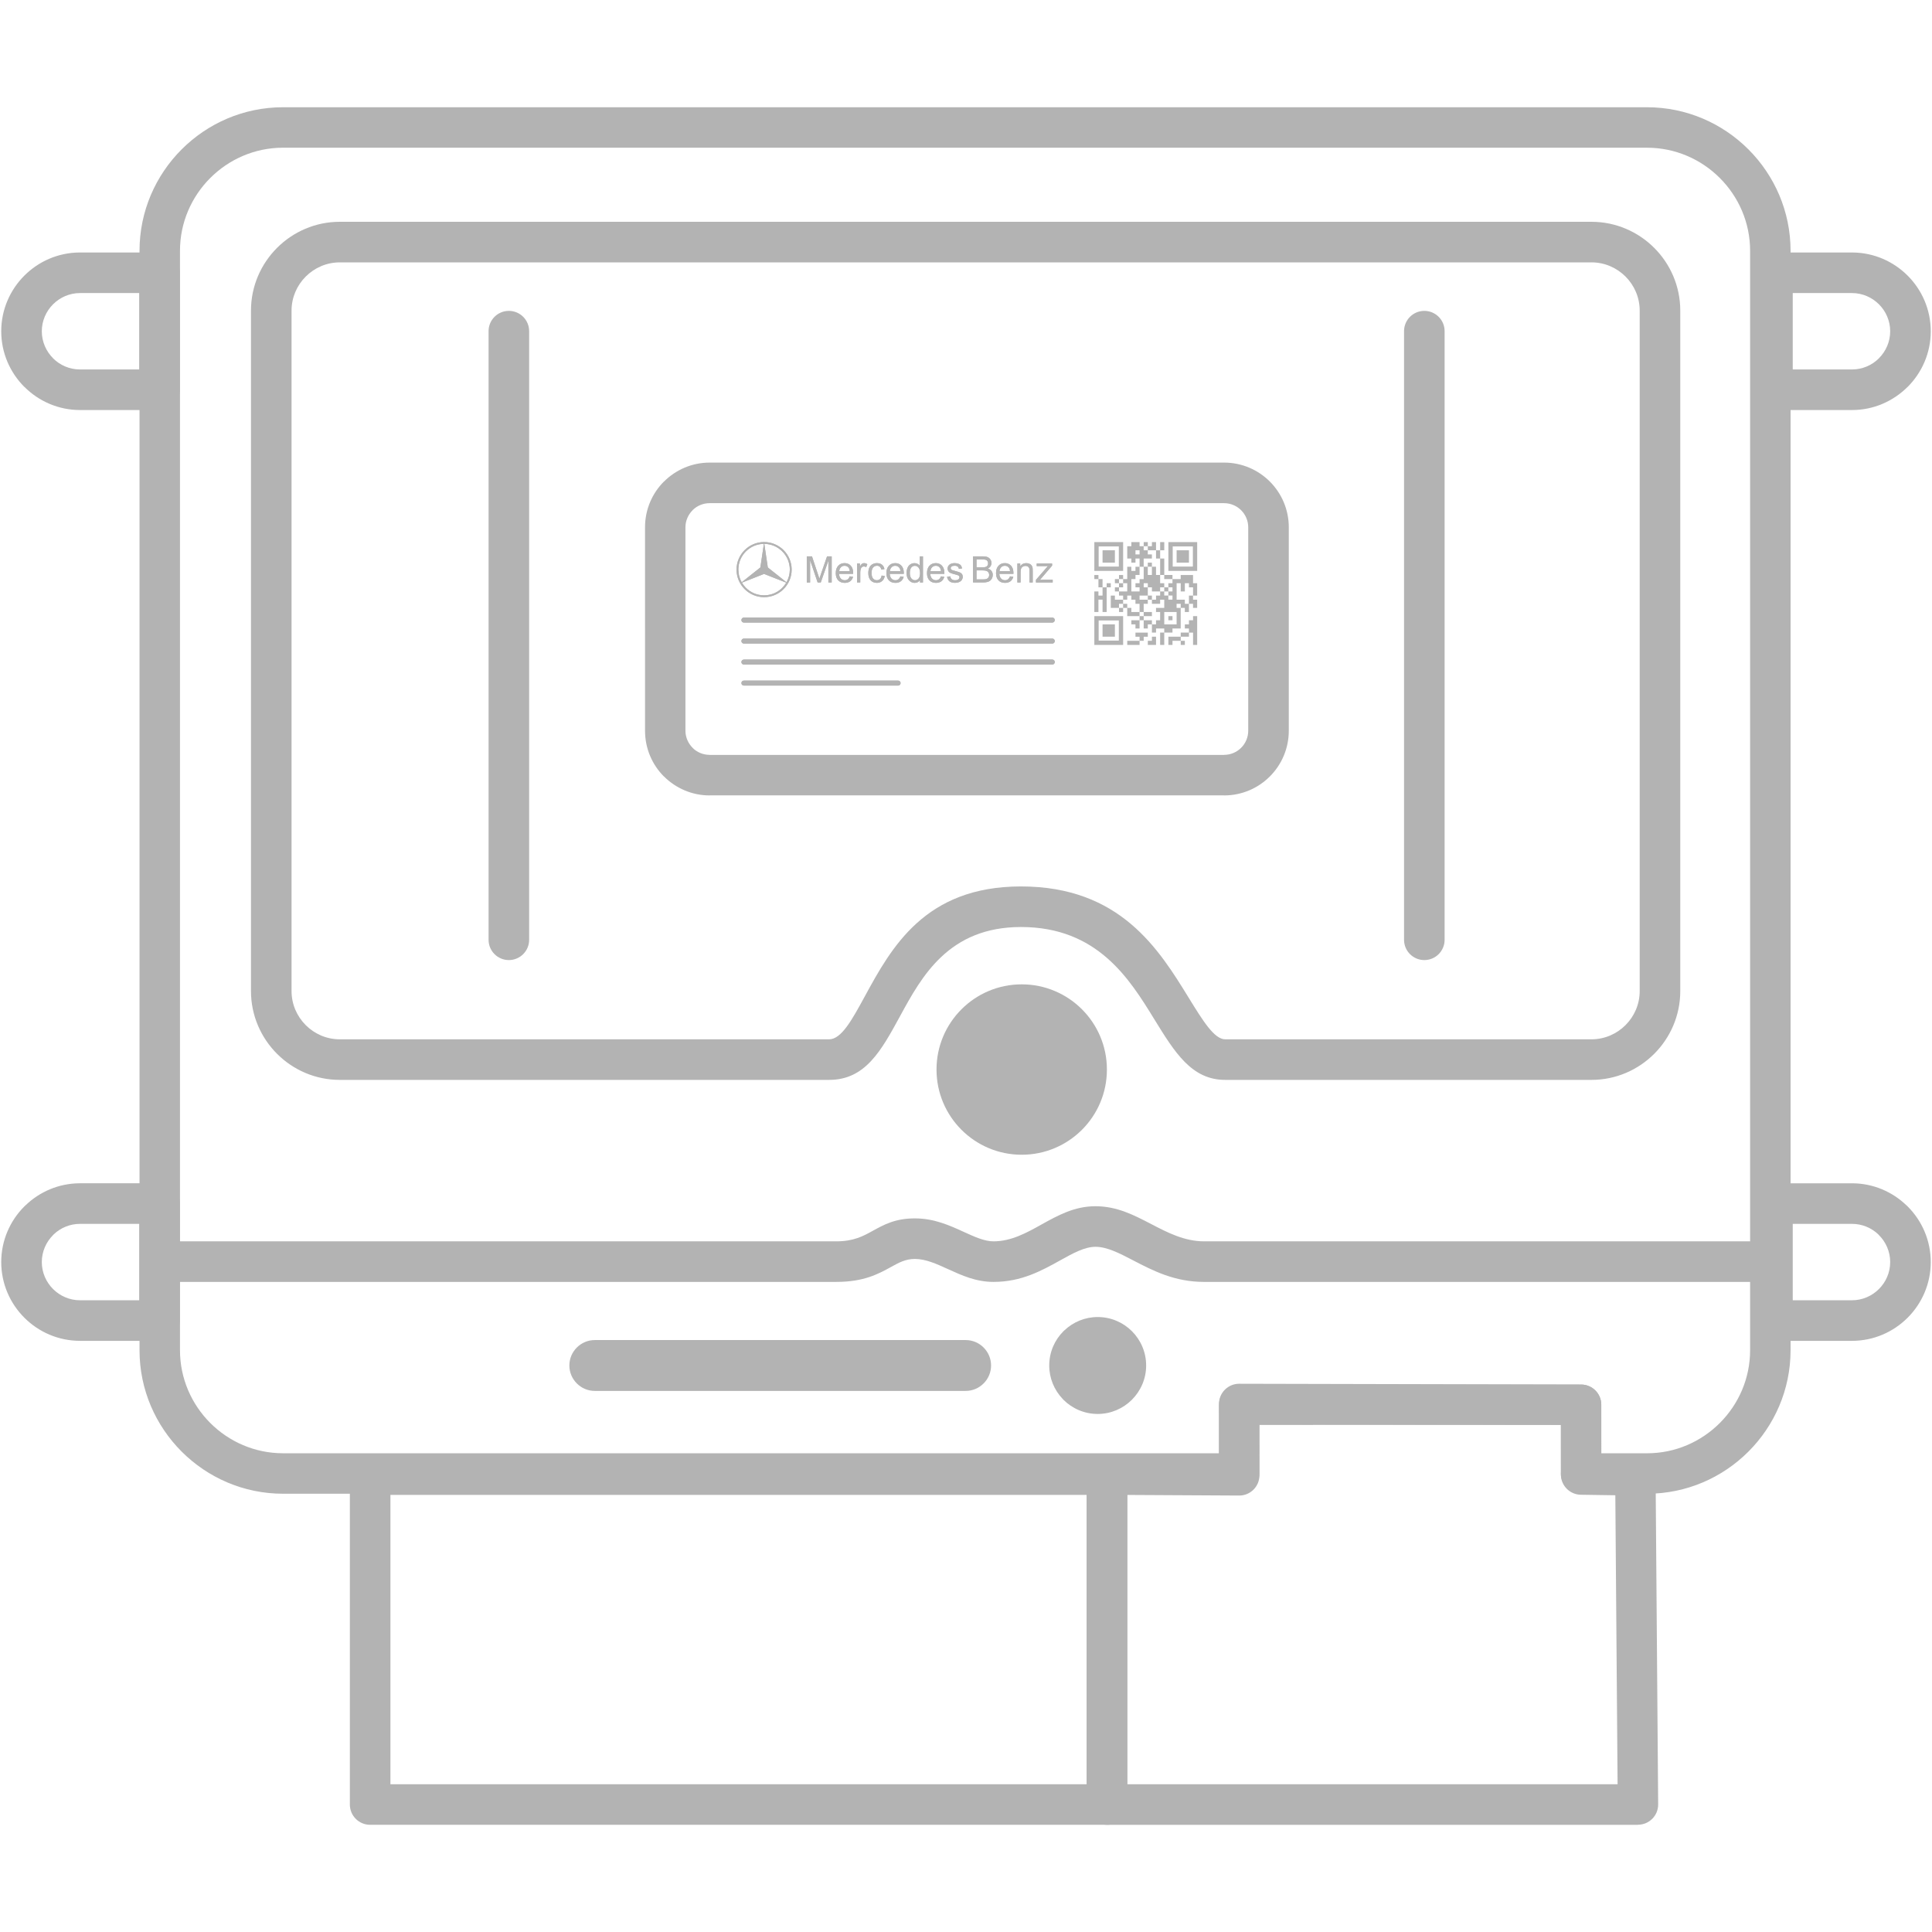 <?xml version="1.0" encoding="UTF-8"?>
<!DOCTYPE svg PUBLIC "-//W3C//DTD SVG 1.1//EN" "http://www.w3.org/Graphics/SVG/1.1/DTD/svg11.dtd">
<!-- Creator: CorelDRAW -->
<svg xmlns="http://www.w3.org/2000/svg" xml:space="preserve" width="3.333in" height="3.333in" version="1.1" style="shape-rendering:geometricPrecision; text-rendering:geometricPrecision; image-rendering:optimizeQuality; fill-rule:evenodd; clip-rule:evenodd"
viewBox="0 0 3333.33 3333.33"
 xmlns:xlink="http://www.w3.org/1999/xlink"
 xmlns:xodm="http://www.corel.com/coreldraw/odm/2003">
 <defs>
  <style type="text/css">
   <![CDATA[
    .fil0 {fill:none}
    .fil2 {fill:#B3B3B3}
    .fil1 {fill:#B3B3B3;fill-rule:nonzero}
   ]]>
  </style>
 </defs>
 <g id="Layer_x0020_1">
  <rect class="fil0" width="3333.33" height="3333.33"/>
  <path class="fil1" d="M489.23 185.04l2352.49 0c68.12,0 130.04,27.84 174.89,72.7 44.85,44.85 72.7,106.77 72.7,174.89l0 1896.96c0,68.12 -27.85,130.03 -72.7,174.89 -44.85,44.85 -106.77,72.7 -174.89,72.7l-113.8 0c-19.28,0 -34.91,-15.63 -34.91,-34.91 0,-1.04 0.05,-2.07 0.14,-3.09l-0.01 -80.8 -520.39 0.08 -0.03 83.8c0,19.2 -15.57,34.77 -34.77,34.77l0 0.14 -1649.64 0c-68.12,0 -130.04,-27.84 -174.89,-72.7 -44.85,-44.85 -72.7,-106.76 -72.7,-174.89l0 -1896.96c0,-68.13 27.84,-130.04 72.7,-174.89 44.86,-44.86 106.76,-72.7 174.89,-72.7l0.91 0.01 0.01 -0zm2352.48 69.81l-2354.02 -0.01c-48.6,0.17 -92.81,20.15 -124.91,52.25 -32.24,32.24 -52.25,76.68 -52.25,125.53l0 1896.96c0,48.85 20.02,93.29 52.25,125.52 32.24,32.24 76.68,52.25 125.53,52.25l1614.89 0 0.03 -83.65c0,-19.2 15.57,-34.77 34.77,-34.77l589.91 -0.09c19.2,0 34.77,15.57 34.77,34.77l0.01 83.76 79.04 0c48.85,0 93.29,-20.02 125.52,-52.25 32.24,-32.24 52.25,-76.68 52.25,-125.52l0 -1896.96c0,-48.85 -20.01,-93.3 -52.25,-125.53 -32.24,-32.24 -76.68,-52.25 -125.53,-52.25l-0.02 -0.01z"/>
  <path class="fil1" d="M638.61 2509.2l1271.28 0c19.33,0 35,15.67 35,35l0 569.19c0,19.33 -15.67,35 -35,35l-1271.28 0c-19.33,0 -35,-15.67 -35,-35l0 -569.19c0,-19.33 15.67,-35 35,-35zm1236.28 70l-1201.28 0 0 499.19 1201.28 0 0 -499.19z"/>
  <path class="fil1" d="M1913.18 2509.36l190.02 1.04 -0.06 -88.13c0,-19.25 15.61,-34.86 34.86,-34.86l589.91 1.35c19.25,0 34.86,15.61 34.86,34.86l0.04 86.11 59.17 0.86c19.02,0.22 34.31,15.65 34.45,34.59l4.44 567.95c0.15,19.25 -15.34,34.98 -34.59,35.13l-0.27 0 0 0.14 -916.12 0c-19.33,0 -35,-15.67 -35,-35l0 -569.19c0,-19.33 15.67,-35 35,-35 1.11,0 2.2,0.06 3.29,0.15l0 0zm224.76 70.95l-193.05 -1.05 0 499.13 845.98 0 -3.9 -498.58 -59.43 -0.87c-19.06,-0.22 -34.45,-15.75 -34.45,-34.86l-0.04 -85.69 -520.18 -1.19 0.06 88.38c-0.07,19.25 -15.75,34.8 -35,34.72l0.01 0.01z"/>
  <path class="fil1" d="M586.24 382.67l2159.57 0c42.17,0 80.49,17.23 108.24,44.98 27.75,27.75 44.97,66.07 44.97,108.24l0 1174.06c0,42.18 -17.22,80.5 -44.97,108.24 -27.75,27.75 -66.06,44.98 -108.24,44.98l-631.89 0c-57.93,0 -86.94,-47.11 -122.46,-104.81 -42.72,-69.41 -97.86,-158.96 -229.97,-158.96 -124.77,0 -171.35,85.46 -208.41,153.45 -32.85,60.27 -60.13,110.32 -122.68,110.32l-844.16 0c-42.17,0 -80.49,-17.23 -108.24,-44.98 -27.75,-27.75 -44.98,-66.07 -44.98,-108.24l0 -1174.06c0,-42.18 17.23,-80.5 44.98,-108.24 27.74,-27.75 66.06,-44.98 108.24,-44.98l0 0zm2159.57 70l-2159.57 0c-22.85,0 -43.65,9.38 -58.74,24.48 -15.1,15.09 -24.48,35.9 -24.48,58.74l0 1174.06c0,22.85 9.38,43.65 24.47,58.75 15.1,15.09 35.9,24.47 58.75,24.47l844.16 0c21.26,0 39.49,-33.43 61.43,-73.69 45.91,-84.22 103.61,-190.09 269.67,-190.09 171.18,0 237.88,108.35 289.57,192.33 24.21,39.33 43.98,71.44 62.85,71.44l631.89 0c22.85,0 43.65,-9.38 58.74,-24.47 15.09,-15.09 24.47,-35.9 24.47,-58.75l0 -1174.06c0,-22.85 -9.37,-43.65 -24.47,-58.75 -15.09,-15.09 -35.89,-24.47 -58.74,-24.47l0 0z"/>
  <path class="fil1" d="M275.26 2141.72l1167.6 0c30.02,0 46.63,-9.16 61.98,-17.63 20.63,-11.38 39.83,-21.98 73.62,-21.98 33.33,0 59.63,12 85.33,23.74 17.57,8.02 34.78,15.87 50.28,15.87 30.6,0 57,-14.68 81.83,-28.48 29.7,-16.51 57.74,-32.1 94.16,-32.1 37.02,0 66.09,15.12 97.09,31.24 27.24,14.16 56.44,29.34 90.44,29.34l979.02 0 0 70 -979.02 0c-51.02,0 -88.1,-19.28 -122.71,-37.27 -23.13,-12.03 -44.83,-23.31 -64.83,-23.31 -18.74,0 -38.9,11.2 -60.25,23.07 -32.69,18.18 -67.46,37.5 -115.74,37.5 -30.11,0 -54.43,-11.1 -79.26,-22.43 -18.61,-8.49 -37.63,-17.18 -56.35,-17.18 -16.01,0 -27.57,6.38 -39.99,13.23 -22.98,12.68 -47.81,26.38 -95.61,26.38l-1167.6 0 0 -70 0 0.01z"/>
  <path class="fil1" d="M138.04 435.62l137.22 0c19.33,0 35,15.67 35,35l0 201.83c0,19.33 -15.67,35 -35,35l-137.22 0c-37.32,0 -71.26,-15.28 -95.88,-39.89l-0.07 -0.07 -0.07 0.07c-24.61,-24.61 -39.89,-58.61 -39.89,-96.02 0,-37.41 15.28,-71.4 39.89,-96.02 24.37,-24.37 57.94,-39.59 94.92,-39.89l1.1 -0.02 0 0.01zm102.22 70l-102.22 0.01c-18.09,0 -34.56,7.43 -46.52,19.39 -11.96,11.96 -19.39,28.43 -19.39,46.52 0,18.08 7.43,34.56 19.39,46.52l-0.07 0.07c11.95,11.92 28.44,19.32 46.59,19.32l102.22 0 0 -131.83z"/>
  <path class="fil1" d="M138.04 2041.55l137.22 0c19.33,0 35,15.67 35,35l0 201.83c0,19.33 -15.67,35 -35,35l-137.22 0c-37.41,0 -71.4,-15.28 -96.02,-39.89 -24.61,-24.61 -39.89,-58.6 -39.89,-96.02 0,-37.41 15.28,-71.4 39.89,-96.02 0.72,-0.72 1.46,-1.39 2.22,-2.04 24.19,-23.18 56.85,-37.56 92.7,-37.85l1.1 -0.02 0 0.01zm102.22 70l-102.22 0.01c-17.41,0 -33.29,6.81 -45.11,17.89l-1.41 1.5c-11.96,11.96 -19.39,28.44 -19.39,46.52 0,18.09 7.43,34.56 19.39,46.52 11.96,11.96 28.43,19.39 46.52,19.39l102.22 0 0 -131.83z"/>
  <path class="fil1" d="M3194.37 505.62l-101.31 0 0 131.83 102.22 0c18.14,0 34.63,-7.4 46.59,-19.32l-0.07 -0.07c11.96,-11.96 19.39,-28.44 19.39,-46.52 0,-18.09 -7.43,-34.56 -19.39,-46.52 -11.96,-11.96 -28.43,-19.39 -46.52,-19.39l-0.91 -0.01zm-136.31 -70l138.32 0.02c36.98,0.3 70.54,15.51 94.92,39.89 24.61,24.61 39.89,58.6 39.89,96.02 0,37.41 -15.28,71.4 -39.89,96.02l-0.07 -0.07 -0.07 0.07c-24.61,24.61 -58.56,39.89 -95.88,39.89l-137.22 0c-19.33,0 -35,-15.67 -35,-35l0 -201.83c0,-19.33 15.67,-35 35,-35l0 -0.01z"/>
  <path class="fil1" d="M3194.37 2111.55l-101.31 0 0 131.83 102.22 0c18.09,0 34.56,-7.43 46.52,-19.39 11.96,-11.96 19.39,-28.43 19.39,-46.52 0,-18.08 -7.43,-34.56 -19.39,-46.52l-1.41 -1.5c-11.82,-11.08 -27.7,-17.89 -45.11,-17.89l-0.91 -0.01zm-136.31 -70l138.32 0.02c35.85,0.29 68.52,14.67 92.7,37.85 0.76,0.64 1.5,1.32 2.22,2.04 24.61,24.61 39.89,58.61 39.89,96.02 0,37.41 -15.28,71.4 -39.89,96.02 -24.61,24.61 -58.6,39.89 -96.02,39.89l-137.22 0c-19.33,0 -35,-15.67 -35,-35l0 -201.83c0,-19.33 15.67,-35 35,-35l0 -0.01z"/>
  <path class="fil2" d="M1762.78 1698.32c81.19,0 147,65.81 147,147 0,81.18 -65.8,146.99 -147,146.99 -81.18,0 -146.99,-65.81 -146.99,-146.99 0,-81.19 65.81,-147 146.99,-147z"/>
  <path class="fil1" d="M912.94 1621.44c0,19.33 -15.67,35 -35,35 -19.33,0 -35,-15.67 -35,-35l0 -1050.08c0,-19.33 15.67,-35 35,-35 19.33,0 35,15.67 35,35l0 1050.08z"/>
  <path class="fil1" d="M2492.43 1621.44c0,19.33 -15.67,35 -35,35 -19.33,0 -35,-15.67 -35,-35l0 -1050.08c0,-19.33 15.67,-35 35,-35 19.33,0 35,15.67 35,35l0 1050.08z"/>
  <path class="fil2" d="M1893.87 2298.36c31.78,0 57.55,25.76 57.55,57.56 0,31.78 -25.77,57.55 -57.55,57.55 -31.79,0 -57.56,-25.77 -57.56,-57.55 0,-31.78 25.77,-57.56 57.56,-57.56z"/>
  <path class="fil1" d="M1893.87 2272.31c23.08,0 43.99,9.36 59.12,24.49 15.13,15.13 24.49,36.04 24.49,59.12 0,22.96 -9.36,43.83 -24.49,59.01l-0.16 0.16c-15.17,15.1 -36.02,24.43 -58.95,24.43 -23.08,0 -43.99,-9.36 -59.12,-24.49l-1.6 -1.75c-14.19,-15.02 -22.89,-35.22 -22.89,-57.36 0,-23.08 9.37,-43.99 24.5,-59.12l1.75 -1.6c15.02,-14.19 35.22,-22.9 57.37,-22.9l-0.02 0zm22.28 61.33c-5.7,-5.7 -13.58,-9.22 -22.28,-9.22 -8.26,0 -15.73,3.1 -21.28,8.17l-1 1.06c-5.7,5.7 -9.23,13.58 -9.23,22.28 0,8.26 3.1,15.73 8.17,21.27l1.06 1c5.7,5.7 13.58,9.22 22.28,9.22 8.76,0 16.64,-3.49 22.27,-9.12l0.1 -0.1c5.63,-5.63 9.12,-13.51 9.12,-22.27 0,-8.7 -3.53,-16.59 -9.22,-22.28l0.01 -0.01z"/>
  <path class="fil2" d="M1026.22 2312.03l639.83 0c24.14,0 43.88,19.74 43.88,43.88l0 0c0,24.13 -19.74,43.88 -43.88,43.88l-639.83 0c-24.14,0 -43.88,-19.75 -43.88,-43.88l0 0c0,-24.14 19.74,-43.88 43.88,-43.88z"/>
  <path class="fil1" d="M1283.46 1182.86c-2.39,0 -4.33,-1.94 -4.33,-4.31 0,-2.39 1.94,-4.31 4.33,-4.31l0 8.63 0 -0.01 0 0 0 0zm266.04 0l-266.04 0 0 -8.63 266.04 0 0 8.63zm0 -8.63c2.39,0 4.33,1.93 4.33,4.31 0,2.38 -1.94,4.31 -4.33,4.31l0 -8.63 0 0.01 0 0 0 -0zm-266.04 -100.09c-2.39,0 -4.33,-1.94 -4.33,-4.31 0,-2.38 1.94,-4.31 4.33,-4.31l0 8.63 0 -0.01 0 0 0 0zm532.09 0l-532.09 0 0 -8.63 532.09 0 0 8.63zm0 -8.63c2.4,0 4.33,1.94 4.33,4.31 0,2.38 -1.93,4.31 -4.33,4.31l0 -8.63 0 0.01 0 0 0 -0zm-532.09 44.86c-2.39,0 -4.33,-1.93 -4.33,-4.31 0,-2.38 1.94,-4.31 4.33,-4.31l0 8.63 0 -0.01 0 0 0 0zm532.09 0l-532.09 0 0 -8.63 532.09 0 0 8.63zm0 -8.63c2.4,0 4.33,1.94 4.33,4.31 0,2.39 -1.93,4.31 -4.33,4.31l0 -8.63 0 0.01 0 0 0 -0zm-532.09 44.86c-2.39,0 -4.33,-1.94 -4.33,-4.31 0,-2.38 1.94,-4.31 4.33,-4.31l0 8.63 0 -0.01 0 0 0 0zm532.09 0l-532.09 0 0 -8.63 532.09 0 0 8.63zm0 -8.63c2.4,0 4.33,1.94 4.33,4.31 0,2.39 -1.93,4.31 -4.33,4.31l0 -8.63 0 0.01 0 0 0 -0z"/>
  <path class="fil1" d="M1318.33 935.23c13.13,0 25,5.31 33.61,13.93 8.61,8.59 13.93,20.48 13.93,33.61 0,13.13 -5.32,25 -13.93,33.61 -8.59,8.61 -20.48,13.92 -33.61,13.92 -13.13,0 -25,-5.31 -33.61,-13.92 -8.61,-8.6 -13.92,-20.48 -13.92,-33.61 0,-13.13 5.31,-25.01 13.92,-33.61 8.59,-8.61 20.48,-13.93 33.61,-13.93zm73.63 69.71l0 -45.05 8.94 0 10.65 31.89c0.99,2.96 1.7,5.19 2.16,6.67 0.52,-1.64 1.31,-4.05 2.41,-7.22l10.84 -31.34 7.98 0 0 45.05 -5.72 0 0 -37.69 -13.15 37.69 -5.37 0 -13 -38.37 0 38.37 -5.72 0 0 -0.01 -0.02 0.01zm74.11 -10.57l5.72 0.76c-0.89,3.32 -2.55,5.91 -4.98,7.75 -2.44,1.83 -5.55,2.75 -9.33,2.75 -4.77,0 -8.54,-1.46 -11.32,-4.4 -2.79,-2.92 -4.19,-7.05 -4.19,-12.35 0,-5.47 1.41,-9.73 4.23,-12.76 2.82,-3.03 6.48,-4.54 10.98,-4.54 4.35,0 7.91,1.48 10.66,4.45 2.76,2.96 4.14,7.14 4.14,12.53 0,0.31 -0.01,0.81 -0.03,1.46l-24.32 0c0.21,3.58 1.22,6.32 3.04,8.22 1.81,1.9 4.09,2.84 6.8,2.84 2.03,0 3.75,-0.53 5.19,-1.61 1.44,-1.07 2.57,-2.78 3.4,-5.13l0.01 0.02 0 0.02 -0 -0zm-18.12 -8.87l18.18 0c-0.24,-2.75 -0.94,-4.81 -2.08,-6.17 -1.76,-2.14 -4.04,-3.2 -6.83,-3.2 -2.53,0 -4.67,0.85 -6.4,2.55 -1.72,1.7 -2.68,3.97 -2.86,6.82l0 0 -0.01 0zm30.77 19.44l0 -32.65 4.97 0 0 5c1.27,-2.31 2.44,-3.85 3.52,-4.59 1.07,-0.74 2.27,-1.11 3.56,-1.11 1.87,0 3.77,0.59 5.69,1.74l-1.97 5.1c-1.35,-0.74 -2.68,-1.13 -4.03,-1.13 -1.2,0 -2.29,0.37 -3.24,1.09 -0.96,0.72 -1.64,1.73 -2.05,3.02 -0.62,1.96 -0.93,4.11 -0.93,6.44l0 17.06 -5.54 0 0.01 0 0.01 0.03zm42.35 -11.95l5.41 0.74c-0.6,3.73 -2.11,6.63 -4.55,8.74 -2.44,2.11 -5.45,3.15 -9.01,3.15 -4.46,0 -8.04,-1.46 -10.75,-4.37 -2.71,-2.92 -4.06,-7.09 -4.06,-12.53 0,-3.52 0.59,-6.59 1.74,-9.23 1.17,-2.63 2.93,-4.61 5.32,-5.93 2.39,-1.31 4.98,-1.98 7.78,-1.98 3.53,0 6.44,0.89 8.69,2.68 2.26,1.8 3.7,4.34 4.33,7.63l-5.34 0.82c-0.51,-2.2 -1.42,-3.84 -2.72,-4.95 -1.3,-1.09 -2.88,-1.66 -4.72,-1.66 -2.79,0 -5.06,1 -6.81,2.99 -1.74,2 -2.61,5.15 -2.61,9.46 0,4.39 0.84,7.56 2.52,9.54 1.68,1.98 3.88,2.97 6.57,2.97 2.19,0 3.99,-0.66 5.44,-2 1.46,-1.31 2.39,-3.36 2.78,-6.12l-0.02 0.02 0.01 0.03zm32.4 1.39l5.72 0.76c-0.89,3.32 -2.56,5.91 -5,7.75 -2.43,1.83 -5.54,2.75 -9.31,2.75 -4.76,0 -8.54,-1.46 -11.33,-4.4 -2.79,-2.92 -4.18,-7.05 -4.18,-12.35 0,-5.47 1.41,-9.73 4.23,-12.76 2.82,-3.03 6.48,-4.54 10.98,-4.54 4.35,0 7.91,1.48 10.66,4.45 2.75,2.96 4.14,7.14 4.14,12.53 0,0.31 -0.01,0.81 -0.04,1.46l-24.31 0c0.21,3.58 1.22,6.32 3.04,8.22 1.81,1.9 4.09,2.84 6.81,2.84 2.02,0 3.75,-0.53 5.18,-1.61 1.44,-1.07 2.56,-2.78 3.41,-5.13l0 0.02 0 0.02 0 -0zm-18.12 -8.87l18.19 0c-0.24,-2.75 -0.94,-4.81 -2.08,-6.17 -1.76,-2.14 -4.04,-3.2 -6.84,-3.2 -2.53,0 -4.67,0.85 -6.39,2.55 -1.72,1.7 -2.68,3.97 -2.86,6.82l-0.01 0 -0.01 0zm51.92 19.44l0 -4.15c-2.06,3.22 -5.1,4.84 -9.12,4.84 -2.59,0 -4.99,-0.71 -7.17,-2.15 -2.18,-1.43 -3.87,-3.43 -5.07,-5.98 -1.2,-2.56 -1.8,-5.52 -1.8,-8.85 0,-3.25 0.55,-6.19 1.63,-8.84 1.09,-2.65 2.71,-4.68 4.89,-6.08 2.16,-1.42 4.6,-2.11 7.27,-2.11 1.96,0 3.72,0.42 5.24,1.24 1.54,0.83 2.78,1.92 3.75,3.25l0 -16.2 5.54 0 0 45.05 -5.17 0 0.01 -0.02 0 0 -0 0zm-17.49 -16.29c0,4.18 0.88,7.3 2.65,9.36 1.76,2.07 3.85,3.09 6.26,3.09 2.42,0 4.48,-0.98 6.17,-2.95 1.69,-1.96 2.53,-4.98 2.53,-9.03 0,-4.45 -0.85,-7.72 -2.58,-9.8 -1.72,-2.09 -3.85,-3.12 -6.39,-3.12 -2.46,0 -4.52,0.98 -6.17,2.99 -1.65,2.01 -2.48,5.17 -2.48,9.47l0 -0.01 0.01 0 -0 0zm53.68 5.72l5.72 0.76c-0.89,3.32 -2.56,5.91 -4.99,7.75 -2.43,1.83 -5.54,2.75 -9.33,2.75 -4.76,0 -8.54,-1.46 -11.32,-4.4 -2.79,-2.92 -4.19,-7.05 -4.19,-12.35 0,-5.47 1.41,-9.73 4.23,-12.76 2.82,-3.03 6.48,-4.54 10.98,-4.54 4.36,0 7.91,1.48 10.66,4.45 2.75,2.96 4.14,7.14 4.14,12.53 0,0.31 -0.01,0.81 -0.03,1.46l-24.33 0c0.21,3.58 1.22,6.32 3.04,8.22 1.81,1.9 4.09,2.84 6.81,2.84 2.03,0 3.75,-0.53 5.19,-1.61 1.44,-1.07 2.56,-2.78 3.4,-5.13l0 0.02 0.02 0.02 -0 -0zm-18.12 -8.87l18.18 0c-0.24,-2.75 -0.94,-4.81 -2.08,-6.17 -1.76,-2.14 -4.04,-3.2 -6.83,-3.2 -2.54,0 -4.67,0.85 -6.41,2.55 -1.72,1.7 -2.67,3.97 -2.86,6.82l0 0 0 0 -0 0zm28.63 9.69l5.48 -0.88c0.3,2.19 1.17,3.87 2.56,5.04 1.41,1.17 3.38,1.74 5.89,1.74 2.54,0 4.43,-0.51 5.67,-1.56 1.22,-1.03 1.85,-2.24 1.85,-3.64 0,-1.25 -0.56,-2.24 -1.66,-2.94 -0.78,-0.5 -2.66,-1.12 -5.67,-1.88 -4.05,-1.02 -6.85,-1.91 -8.42,-2.64 -1.55,-0.75 -2.74,-1.78 -3.55,-3.1 -0.81,-1.31 -1.22,-2.76 -1.22,-4.36 0,-1.46 0.33,-2.8 1,-4.04 0.67,-1.24 1.57,-2.27 2.71,-3.08 0.86,-0.63 2.04,-1.17 3.51,-1.61 1.5,-0.44 3.07,-0.66 4.78,-0.66 2.55,0 4.8,0.37 6.73,1.11 1.94,0.74 3.37,1.74 4.29,3 0.91,1.27 1.56,2.96 1.9,5.08l-5.42 0.74c-0.24,-1.69 -0.94,-3.03 -2.12,-3.99 -1.17,-0.94 -2.82,-1.43 -4.99,-1.43 -2.52,0 -4.34,0.42 -5.41,1.26 -1.09,0.84 -1.63,1.83 -1.63,2.95 0,0.72 0.22,1.37 0.67,1.94 0.44,0.57 1.16,1.07 2.11,1.46 0.56,0.21 2.18,0.68 4.88,1.41 3.9,1.04 6.63,1.9 8.18,2.56 1.56,0.66 2.77,1.63 3.65,2.89 0.89,1.27 1.33,2.84 1.33,4.73 0,1.83 -0.54,3.56 -1.61,5.19 -1.07,1.63 -2.62,2.88 -4.66,3.78 -2.04,0.89 -4.33,1.33 -6.89,1.33 -4.24,0 -7.47,-0.88 -9.7,-2.63 -2.22,-1.77 -3.64,-4.36 -4.26,-7.81l0.01 0.02 0.01 0.03 -0 -0zm44.82 9.75l0 -45.05 16.9 0c3.43,0 6.19,0.45 8.28,1.37 2.07,0.91 3.7,2.31 4.88,4.21 1.19,1.89 1.78,3.87 1.78,5.94 0,1.93 -0.53,3.73 -1.57,5.44 -1.04,1.69 -2.61,3.06 -4.72,4.12 2.72,0.8 4.82,2.16 6.28,4.09 1.46,1.92 2.2,4.19 2.2,6.81 0,2.13 -0.44,4.08 -1.35,5.89 -0.89,1.81 -1.99,3.21 -3.3,4.19 -1.31,0.98 -2.95,1.72 -4.93,2.22 -1.98,0.5 -4.41,0.76 -7.28,0.76l-17.18 0 0 0.01 0.01 0 -0 0zm5.98 -26.12l9.73 0c2.64,0 4.55,-0.18 5.69,-0.52 1.52,-0.45 2.66,-1.21 3.43,-2.26 0.77,-1.05 1.16,-2.35 1.16,-3.94 0,-1.5 -0.36,-2.82 -1.07,-3.95 -0.72,-1.15 -1.74,-1.93 -3.07,-2.35 -1.33,-0.42 -3.62,-0.63 -6.84,-0.63l-9 0 0 13.65 -0.02 -0.02 -0.01 0.02 0 0zm0 20.83l11.22 0c1.93,0 3.28,-0.07 4.07,-0.22 1.35,-0.24 2.51,-0.65 3.43,-1.22 0.93,-0.58 1.69,-1.42 2.27,-2.51 0.59,-1.11 0.89,-2.38 0.89,-3.81 0,-1.69 -0.43,-3.15 -1.3,-4.39 -0.86,-1.24 -2.06,-2.12 -3.58,-2.62 -1.53,-0.5 -3.73,-0.76 -6.59,-0.76l-10.42 0 0 15.54 0.01 -0.01 0 0 -0 0zm57.81 -5.28l5.72 0.76c-0.89,3.32 -2.55,5.91 -4.98,7.75 -2.44,1.83 -5.55,2.75 -9.33,2.75 -4.76,0 -8.54,-1.46 -11.33,-4.4 -2.79,-2.92 -4.18,-7.05 -4.18,-12.35 0,-5.47 1.41,-9.73 4.23,-12.76 2.82,-3.03 6.48,-4.54 10.98,-4.54 4.35,0 7.91,1.48 10.66,4.45 2.75,2.96 4.14,7.14 4.14,12.53 0,0.31 -0.01,0.81 -0.03,1.46l-24.31 0c0.21,3.58 1.22,6.32 3.04,8.22 1.8,1.9 4.09,2.84 6.8,2.84 2.03,0 3.75,-0.53 5.19,-1.61 1.44,-1.07 2.57,-2.78 3.4,-5.13l0 0.02 0 0.02 0 -0zm-18.12 -8.87l18.18 0c-0.24,-2.75 -0.94,-4.81 -2.09,-6.17 -1.74,-2.14 -4.04,-3.2 -6.83,-3.2 -2.53,0 -4.67,0.85 -6.4,2.55 -1.72,1.7 -2.68,3.97 -2.87,6.82l0 0 0.01 0zm30.83 19.44l0 -32.65 4.97 0 0 4.64c2.39,-3.55 5.85,-5.33 10.37,-5.33 1.98,0 3.78,0.36 5.43,1.06 1.65,0.7 2.88,1.64 3.7,2.79 0.81,1.15 1.4,2.5 1.72,4.08 0.2,1.03 0.31,2.82 0.31,5.37l0 20.06 -5.54 0 0 -19.85c0,-2.26 -0.21,-3.94 -0.64,-5.06 -0.43,-1.11 -1.19,-1.99 -2.29,-2.67 -1.09,-0.66 -2.38,-1 -3.85,-1 -2.35,0 -4.38,0.74 -6.08,2.23 -1.7,1.5 -2.55,4.34 -2.55,8.51l0 17.82 -5.54 0 0 0 -0.01 0 0 0zm32.06 0l0 -4.51 20.69 -23.86c-2.34,0.13 -4.42,0.19 -6.2,0.19l-13.22 0 0 -4.47 26.61 0 0 3.64 -17.7 20.7 -3.38 3.85c2.48,-0.2 4.82,-0.31 6.98,-0.31l15.11 0 0 4.78 -28.89 0 0 -0.02 0 0.01 0 -0zm-468.69 -66.57l6.06 40.7 32.21 25.57c3.66,-6.46 5.76,-13.93 5.76,-21.88 0,-12.26 -4.97,-23.36 -13,-31.39 -7.96,-7.96 -18.91,-12.91 -31.03,-13l0 0 0 0 0 0zm37.9 66.9l-38.29 -15.11 -38.25 15.11c1.92,3.24 4.23,6.23 6.87,8.88 8.04,8.04 19.14,13 31.38,13 12.26,0 23.36,-4.96 31.39,-13 2.65,-2.64 4.96,-5.63 6.87,-8.88l0.02 0 0.01 0 -0 0zm-76.89 -0.63l32.22 -25.6 6.04 -40.68c-12.11,0.1 -23.07,5.04 -31.02,13 -8.04,8.03 -13.01,19.13 -13.01,31.39 0,7.96 2.09,15.42 5.77,21.88l0 0.01 0 0 0 -0z"/>
  <path class="fil2" d="M2008.74 1055.93l21.3 0 0 21.29 -21.3 0 0 -21.29zm-35.5 -113.57l7.1 0 0 7.1 14.2 0 0 14.19 7.1 0 0 28.39 7.1 0 0 -28.39 -7.1 0 0 -14.19 7.1 0 0 -14.15 -0.09 -0.05 -6.92 0 -0.09 0.05 0 14.15 -7.1 0 0 -14.15 -0.09 -0.05 -6.92 0 -0.09 0.05 0 7.05 -7.1 0 0 -7.05 -0.09 -0.05 -6.91 0 -0.09 0.05 0 7.05 -7.1 0 0 -7.05c-0.24,-0.12 -12.8,-0.05 -14.19,-0.05l0 7.1 -7.1 0 0 21.3 7.1 0 0 7.1 7.1 0 0 -7.1 7.09 0 0 14.19 -7.01 0 -0.09 0.05 0 7.05 -7.1 0 0 -7.05 -0.09 -0.05 -7.02 0 0 21.3 -7.09 0 0 -7.06 -0.09 -0.04 -6.93 0 -0.09 0.04 0 7.06 7.1 0 0 7.09 -7.1 0 0 -7.09 -7.1 0 0 7.14 0.09 -0.05 7.02 0 0 7.1 7.1 0 0 -7.1 7.09 0 0 14.2 -14.19 0 0 -7.1 -7.1 0 0 7.1 7.1 0 0 7.14 0.09 -0.04 7.02 0 0 7.1 -14.2 0 0 -7.05 -0.09 -0.04 -7.01 0 0 21.29 14.19 0 0 7.1 7.1 0 0 -7.1 -7.1 0 0 -7.09 7.1 0 0 -7.1 7.09 0 0 -7.1 7.1 0 0 7.1 7.1 0 0 7.1 7.09 0 0 14.19 -14.19 0 0 -7.1 -7.1 0 0 14.2 21.29 0 0 7.09 -14.19 0 0 7.1 7.1 0 0 7.1 7.09 0 0 -14.2 7.1 0 0 -7.09 14.2 0 0 -7.1 -14.2 0 0 -14.19 7.1 0 0 -7.1 7.1 0 0 7.1 14.19 0 0 -7.1 7.1 0 0 14.19 -14.2 0 0 7.1 7.1 0 0 14.2 -7.1 0 0 7.1 -7.09 0 0 -7.1 -14.2 0 0 14.2 7.1 0 0 -7.1 7.1 0 0 14.19 7.09 0 0 -7.09 14.2 0 0 7.09 -7.1 0 0 21.3 7.1 0 0 -21.3 14.19 0 0 -7.09 14.2 0 0 -35.5 -7.09 0 0 -7.09 7.09 0 0 7.09 7.1 0 0 7.1 7.1 0 0 -14.19 7.09 0 0 7.09 7.1 0 0 -14.15 -0.09 -0.05 -7.01 0 0 -7.1 7.1 0 0 -21.26c-0.22,-0.11 -6.31,-0.05 -7.1,-0.05l0 -14.15c-0.17,-0.07 -21.13,-0.07 -21.29,0l0 7.06 -14.2 0 0 -7.06 -0.09 -0.04 -14.11 0 0 7.1 14.19 0 0 7.09 -7.1 0 0 7.1 7.1 0 0 7.1 -7.1 0 0 7.09 7.1 0 0 7.1 -7.1 0 0 -7.1 -7.09 0 0 -7.09 7.09 0 0 -7.1 -7.09 0 0 7.1 -7.1 0 0 -7.1 7.1 0 0 -7.1 -7.1 0 0 -14.19 -7.1 0 0 -14.15 -0.09 -0.05 -7.01 0 0 14.2 -7.1 0 0 -14.2 7.1 0 0 -7.09 -7.1 0 0 7.09 -7.1 0 0 -14.19 14.2 0 0 -7.1 -7.1 0 0 -7.09 -7.1 0 0 -7.1 0.05 -0.01 0 0.01zm-7.1 120.68l0 -7.1 7.1 0 0 7.1 -7.1 0zm-28.38 -21.3l0 7.09 7.09 0 0 -7.09 -7.09 0zm42.59 -7.1l-14.2 0 0 -7.1 14.2 0 0 -14.2 -7.1 0 0 -7.1 7.1 0 0 7.1 7.1 0 0 7.1 14.19 0 0 7.09 -7.1 0 0 7.1 -7.09 0 0 -7.1 -7.1 0 0 7.1 0 0.01zm70.99 7.1l-7.1 0 0 -7.1 -14.19 0 0 -28.39 7.09 0 0 14.2 7.1 0 0 -14.2 7.1 0 0 7.1 7.09 0 0 14.2 -7.09 0 0 14.2 0 -0.01zm-85.19 -63.89l7.1 0 0 21.3 -7.1 0 0 7.09 -7.09 0 0 7.1 7.09 0 0 7.1 -14.19 0 0 -21.3 7.1 0 0 -7.1 7.09 0 0 -14.2 0 0 0 0.01zm-70.98 21.3l0 -7.06 -0.09 -0.04 -7.01 0 0 7.1 7.1 0 0 14.19 7.09 0 0 14.2 -7.09 0 0 -7.05c-0.23,-0.11 -6.31,-0.04 -7.1,-0.04l0 35.48 7.1 0 0 -21.3 7.09 0 0 21.3 7.1 0 0 -42.59 7.1 0 0 -7.06 -0.09 -0.05 -7.01 0 0 7.1 -7.1 0 0 -14.19 -7.09 0 0.01 0 0 0.01 -0 0zm141.97 106.48l0 7.09 7.1 0 0 -7.05 -0.09 -0.04 -7.01 0 0 -7.1 14.2 0 0 -7.1 7.09 0 0 21.3 7.1 0 0 -49.69 -7.1 0 0 7.09 -7.09 0 0 7.1 -7.1 0 0 7.1 7.1 0 0 7.09 -14.2 0 0 7.1 -21.3 0 0 14.2 7.1 0 0 -7.09 14.2 0 0 0 0 0 0 0zm-21.3 -35.5l7.1 0 0 -7.09 -7.1 0 0 7.09zm-49.69 35.5l-21.29 0 0 7.09 21.29 0 0 -7.09 7.1 0 0 -7.1 7.1 0 0 -7.1 -21.3 0 0 7.1 7.09 0 0 7.1 0 0 0.01 0zm14.2 7.09l14.2 0 0 -14.2 -7.09 0 0 7.1 -7.1 0 0 7.09 -0.01 0.01zm-78.08 -14.2l21.29 0 0 -21.29 -21.29 0 0 21.29zm0 -127.76l21.29 0 0 -21.3 -21.29 0 0 21.3zm127.78 0l21.29 0 0 -21.3 -21.29 0 0 21.3zm-70.99 -21.3l7.09 0 0 7.09 -7.09 0 0 -7.09zm64.24 -6.74l34.79 0 0 34.79 -34.79 0 0 -34.79zm-7.45 42.24l49.69 0 0 -49.65 -0.09 -0.05 -49.61 0 0 49.7 0.01 0zm-120.31 85.54l34.79 0 0 34.78 -34.79 0 0 -34.78zm-7.45 42.23l49.7 0 0 -49.69 -49.7 0 0 49.69zm7.45 -170l34.79 0 0 34.79 -34.79 0 0 -34.79zm-7.45 42.23l49.7 0 0 -49.7 -49.7 0 0 49.7z"/>
  <path class="fil1" d="M1283.46 1182.86c-2.39,0 -4.33,-1.94 -4.33,-4.31 0,-2.39 1.94,-4.31 4.33,-4.31l0 8.63 0 -0.01 0 0 0 0zm266.04 0l-266.04 0 0 -8.63 266.04 0 0 8.63zm0 -8.63c2.39,0 4.33,1.93 4.33,4.31 0,2.38 -1.94,4.31 -4.33,4.31l0 -8.63 0 0.01 0 0 0 -0zm-266.04 -100.09c-2.39,0 -4.33,-1.94 -4.33,-4.31 0,-2.38 1.94,-4.31 4.33,-4.31l0 8.63 0 -0.01 0 0 0 0zm532.09 0l-532.09 0 0 -8.63 532.09 0 0 8.63zm0 -8.63c2.4,0 4.33,1.94 4.33,4.31 0,2.38 -1.93,4.31 -4.33,4.31l0 -8.63 0 0.01 0 0 0 -0zm-532.09 44.86c-2.39,0 -4.33,-1.93 -4.33,-4.31 0,-2.38 1.94,-4.31 4.33,-4.31l0 8.63 0 -0.01 0 0 0 0zm532.09 0l-532.09 0 0 -8.63 532.09 0 0 8.63zm0 -8.63c2.4,0 4.33,1.94 4.33,4.31 0,2.39 -1.93,4.31 -4.33,4.31l0 -8.63 0 0.01 0 0 0 -0zm-532.09 44.86c-2.39,0 -4.33,-1.94 -4.33,-4.31 0,-2.38 1.94,-4.31 4.33,-4.31l0 8.63 0 -0.01 0 0 0 0zm532.09 0l-532.09 0 0 -8.63 532.09 0 0 8.63zm0 -8.63c2.4,0 4.33,1.94 4.33,4.31 0,2.39 -1.93,4.31 -4.33,4.31l0 -8.63 0 0.01 0 0 0 -0z"/>
  <path class="fil1" d="M1318.33 935.23c13.13,0 25,5.31 33.61,13.93 8.61,8.59 13.93,20.48 13.93,33.61 0,13.13 -5.32,25 -13.93,33.61 -8.59,8.61 -20.48,13.92 -33.61,13.92 -13.13,0 -25,-5.31 -33.61,-13.92 -8.61,-8.6 -13.92,-20.48 -13.92,-33.61 0,-13.13 5.31,-25.01 13.92,-33.61 8.59,-8.61 20.48,-13.93 33.61,-13.93zm73.63 69.71l0 -45.05 8.94 0 10.65 31.89c0.99,2.96 1.7,5.19 2.16,6.67 0.52,-1.64 1.31,-4.05 2.41,-7.22l10.84 -31.34 7.98 0 0 45.05 -5.72 0 0 -37.69 -13.15 37.69 -5.37 0 -13 -38.37 0 38.37 -5.72 0 0 -0.01 -0.02 0.01zm74.11 -10.57l5.72 0.76c-0.89,3.32 -2.55,5.91 -4.98,7.75 -2.44,1.83 -5.55,2.75 -9.33,2.75 -4.77,0 -8.54,-1.46 -11.32,-4.4 -2.79,-2.92 -4.19,-7.05 -4.19,-12.35 0,-5.47 1.41,-9.73 4.23,-12.76 2.82,-3.03 6.48,-4.54 10.98,-4.54 4.35,0 7.91,1.48 10.66,4.45 2.76,2.96 4.14,7.14 4.14,12.53 0,0.31 -0.01,0.81 -0.03,1.46l-24.32 0c0.21,3.58 1.22,6.32 3.04,8.22 1.81,1.9 4.09,2.84 6.8,2.84 2.03,0 3.75,-0.53 5.19,-1.61 1.44,-1.07 2.57,-2.78 3.4,-5.13l0.01 0.02 0 0.02 -0 -0zm-18.12 -8.87l18.18 0c-0.24,-2.75 -0.94,-4.81 -2.08,-6.17 -1.76,-2.14 -4.04,-3.2 -6.83,-3.2 -2.53,0 -4.67,0.85 -6.4,2.55 -1.72,1.7 -2.68,3.97 -2.86,6.82l0 0 -0.01 0zm30.77 19.44l0 -32.65 4.97 0 0 5c1.27,-2.31 2.44,-3.85 3.52,-4.59 1.07,-0.74 2.27,-1.11 3.56,-1.11 1.87,0 3.77,0.59 5.69,1.74l-1.97 5.1c-1.35,-0.74 -2.68,-1.13 -4.03,-1.13 -1.2,0 -2.29,0.37 -3.24,1.09 -0.96,0.72 -1.64,1.73 -2.05,3.02 -0.62,1.96 -0.93,4.11 -0.93,6.44l0 17.06 -5.54 0 0.01 0 0.01 0.03zm42.35 -11.95l5.41 0.74c-0.6,3.73 -2.11,6.63 -4.55,8.74 -2.44,2.11 -5.45,3.15 -9.01,3.15 -4.46,0 -8.04,-1.46 -10.75,-4.37 -2.71,-2.92 -4.06,-7.09 -4.06,-12.53 0,-3.52 0.59,-6.59 1.74,-9.23 1.17,-2.63 2.93,-4.61 5.32,-5.93 2.39,-1.31 4.98,-1.98 7.78,-1.98 3.53,0 6.44,0.89 8.69,2.68 2.26,1.8 3.7,4.34 4.33,7.63l-5.34 0.82c-0.51,-2.2 -1.42,-3.84 -2.72,-4.95 -1.3,-1.09 -2.88,-1.66 -4.72,-1.66 -2.79,0 -5.06,1 -6.81,2.99 -1.74,2 -2.61,5.15 -2.61,9.46 0,4.39 0.84,7.56 2.52,9.54 1.68,1.98 3.88,2.97 6.57,2.97 2.19,0 3.99,-0.66 5.44,-2 1.46,-1.31 2.39,-3.36 2.78,-6.12l-0.02 0.02 0.01 0.03zm32.4 1.39l5.72 0.76c-0.89,3.32 -2.56,5.91 -5,7.75 -2.43,1.83 -5.54,2.75 -9.31,2.75 -4.76,0 -8.54,-1.46 -11.33,-4.4 -2.79,-2.92 -4.18,-7.05 -4.18,-12.35 0,-5.47 1.41,-9.73 4.23,-12.76 2.82,-3.03 6.48,-4.54 10.98,-4.54 4.35,0 7.91,1.48 10.66,4.45 2.75,2.96 4.14,7.14 4.14,12.53 0,0.31 -0.01,0.81 -0.04,1.46l-24.31 0c0.21,3.58 1.22,6.32 3.04,8.22 1.81,1.9 4.09,2.84 6.81,2.84 2.02,0 3.75,-0.53 5.18,-1.61 1.44,-1.07 2.56,-2.78 3.41,-5.13l0 0.02 0 0.02 0 -0zm-18.12 -8.87l18.19 0c-0.24,-2.75 -0.94,-4.81 -2.08,-6.17 -1.76,-2.14 -4.04,-3.2 -6.84,-3.2 -2.53,0 -4.67,0.85 -6.39,2.55 -1.72,1.7 -2.68,3.97 -2.86,6.82l-0.01 0 -0.01 0zm51.92 19.44l0 -4.15c-2.06,3.22 -5.1,4.84 -9.12,4.84 -2.59,0 -4.99,-0.71 -7.17,-2.15 -2.18,-1.43 -3.87,-3.43 -5.07,-5.98 -1.2,-2.56 -1.8,-5.52 -1.8,-8.85 0,-3.25 0.55,-6.19 1.63,-8.84 1.09,-2.65 2.71,-4.68 4.89,-6.08 2.16,-1.42 4.6,-2.11 7.27,-2.11 1.96,0 3.72,0.42 5.24,1.24 1.54,0.83 2.78,1.92 3.75,3.25l0 -16.2 5.54 0 0 45.05 -5.17 0 0.01 -0.02 0 0 -0 0zm-17.49 -16.29c0,4.18 0.88,7.3 2.65,9.36 1.76,2.07 3.85,3.09 6.26,3.09 2.42,0 4.48,-0.98 6.17,-2.95 1.69,-1.96 2.53,-4.98 2.53,-9.03 0,-4.45 -0.85,-7.72 -2.58,-9.8 -1.72,-2.09 -3.85,-3.12 -6.39,-3.12 -2.46,0 -4.52,0.98 -6.17,2.99 -1.65,2.01 -2.48,5.17 -2.48,9.47l0 -0.01 0.01 0 -0 0zm53.68 5.72l5.72 0.76c-0.89,3.32 -2.56,5.91 -4.99,7.75 -2.43,1.83 -5.54,2.75 -9.33,2.75 -4.76,0 -8.54,-1.46 -11.32,-4.4 -2.79,-2.92 -4.19,-7.05 -4.19,-12.35 0,-5.47 1.41,-9.73 4.23,-12.76 2.82,-3.03 6.48,-4.54 10.98,-4.54 4.36,0 7.91,1.48 10.66,4.45 2.75,2.96 4.14,7.14 4.14,12.53 0,0.31 -0.01,0.81 -0.03,1.46l-24.33 0c0.21,3.58 1.22,6.32 3.04,8.22 1.81,1.9 4.09,2.84 6.81,2.84 2.03,0 3.75,-0.53 5.19,-1.61 1.44,-1.07 2.56,-2.78 3.4,-5.13l0 0.02 0.02 0.02 -0 -0zm-18.12 -8.87l18.18 0c-0.24,-2.75 -0.94,-4.81 -2.08,-6.17 -1.76,-2.14 -4.04,-3.2 -6.83,-3.2 -2.54,0 -4.67,0.85 -6.41,2.55 -1.72,1.7 -2.67,3.97 -2.86,6.82l0 0 0 0 -0 0zm28.63 9.69l5.48 -0.88c0.3,2.19 1.17,3.87 2.56,5.04 1.41,1.17 3.38,1.74 5.89,1.74 2.54,0 4.43,-0.51 5.67,-1.56 1.22,-1.03 1.85,-2.24 1.85,-3.64 0,-1.25 -0.56,-2.24 -1.66,-2.94 -0.78,-0.5 -2.66,-1.12 -5.67,-1.88 -4.05,-1.02 -6.85,-1.91 -8.42,-2.64 -1.55,-0.75 -2.74,-1.78 -3.55,-3.1 -0.81,-1.31 -1.22,-2.76 -1.22,-4.36 0,-1.46 0.33,-2.8 1,-4.04 0.67,-1.24 1.57,-2.27 2.71,-3.08 0.86,-0.63 2.04,-1.17 3.51,-1.61 1.5,-0.44 3.07,-0.66 4.78,-0.66 2.55,0 4.8,0.37 6.73,1.11 1.94,0.74 3.37,1.74 4.29,3 0.91,1.27 1.56,2.96 1.9,5.08l-5.42 0.74c-0.24,-1.69 -0.94,-3.03 -2.12,-3.99 -1.17,-0.94 -2.82,-1.43 -4.99,-1.43 -2.52,0 -4.34,0.42 -5.41,1.26 -1.09,0.84 -1.63,1.83 -1.63,2.95 0,0.72 0.22,1.37 0.67,1.94 0.44,0.57 1.16,1.07 2.11,1.46 0.56,0.21 2.18,0.68 4.88,1.41 3.9,1.04 6.63,1.9 8.18,2.56 1.56,0.66 2.77,1.63 3.65,2.89 0.89,1.27 1.33,2.84 1.33,4.73 0,1.83 -0.54,3.56 -1.61,5.19 -1.07,1.63 -2.62,2.88 -4.66,3.78 -2.04,0.89 -4.33,1.33 -6.89,1.33 -4.24,0 -7.47,-0.88 -9.7,-2.63 -2.22,-1.77 -3.64,-4.36 -4.26,-7.81l0.01 0.02 0.01 0.03 -0 -0zm44.82 9.75l0 -45.05 16.9 0c3.43,0 6.19,0.45 8.28,1.37 2.07,0.91 3.7,2.31 4.88,4.21 1.19,1.89 1.78,3.87 1.78,5.94 0,1.93 -0.53,3.73 -1.57,5.44 -1.04,1.69 -2.61,3.06 -4.72,4.12 2.72,0.8 4.82,2.16 6.28,4.09 1.46,1.92 2.2,4.19 2.2,6.81 0,2.13 -0.44,4.08 -1.35,5.89 -0.89,1.81 -1.99,3.21 -3.3,4.19 -1.31,0.98 -2.95,1.72 -4.93,2.22 -1.98,0.5 -4.41,0.76 -7.28,0.76l-17.18 0 0 0.01 0.01 0 -0 0zm5.98 -26.12l9.73 0c2.64,0 4.55,-0.18 5.69,-0.52 1.52,-0.45 2.66,-1.21 3.43,-2.26 0.77,-1.05 1.16,-2.35 1.16,-3.94 0,-1.5 -0.36,-2.82 -1.07,-3.95 -0.72,-1.15 -1.74,-1.93 -3.07,-2.35 -1.33,-0.42 -3.62,-0.63 -6.84,-0.63l-9 0 0 13.65 -0.02 -0.02 -0.01 0.02 0 0zm0 20.83l11.22 0c1.93,0 3.28,-0.07 4.07,-0.22 1.35,-0.24 2.51,-0.65 3.43,-1.22 0.93,-0.58 1.69,-1.42 2.27,-2.51 0.59,-1.11 0.89,-2.38 0.89,-3.81 0,-1.69 -0.43,-3.15 -1.3,-4.39 -0.86,-1.24 -2.06,-2.12 -3.58,-2.62 -1.53,-0.5 -3.73,-0.76 -6.59,-0.76l-10.42 0 0 15.54 0.01 -0.01 0 0 -0 0zm57.81 -5.28l5.72 0.76c-0.89,3.32 -2.55,5.91 -4.98,7.75 -2.44,1.83 -5.55,2.75 -9.33,2.75 -4.76,0 -8.54,-1.46 -11.33,-4.4 -2.79,-2.92 -4.18,-7.05 -4.18,-12.35 0,-5.47 1.41,-9.73 4.23,-12.76 2.82,-3.03 6.48,-4.54 10.98,-4.54 4.35,0 7.91,1.48 10.66,4.45 2.75,2.96 4.14,7.14 4.14,12.53 0,0.31 -0.01,0.81 -0.03,1.46l-24.31 0c0.21,3.58 1.22,6.32 3.04,8.22 1.8,1.9 4.09,2.84 6.8,2.84 2.03,0 3.75,-0.53 5.19,-1.61 1.44,-1.07 2.57,-2.78 3.4,-5.13l0 0.02 0 0.02 0 -0zm-18.12 -8.87l18.18 0c-0.24,-2.75 -0.94,-4.81 -2.09,-6.17 -1.74,-2.14 -4.04,-3.2 -6.83,-3.2 -2.53,0 -4.67,0.85 -6.4,2.55 -1.72,1.7 -2.68,3.97 -2.87,6.82l0 0 0.01 0zm30.83 19.44l0 -32.65 4.97 0 0 4.64c2.39,-3.55 5.85,-5.33 10.37,-5.33 1.98,0 3.78,0.36 5.43,1.06 1.65,0.7 2.88,1.64 3.7,2.79 0.81,1.15 1.4,2.5 1.72,4.08 0.2,1.03 0.31,2.82 0.31,5.37l0 20.06 -5.54 0 0 -19.85c0,-2.26 -0.21,-3.94 -0.64,-5.06 -0.43,-1.11 -1.19,-1.99 -2.29,-2.67 -1.09,-0.66 -2.38,-1 -3.85,-1 -2.35,0 -4.38,0.74 -6.08,2.23 -1.7,1.5 -2.55,4.34 -2.55,8.51l0 17.82 -5.54 0 0 0 -0.01 0 0 0zm32.06 0l0 -4.51 20.69 -23.86c-2.34,0.13 -4.42,0.19 -6.2,0.19l-13.22 0 0 -4.47 26.61 0 0 3.64 -17.7 20.7 -3.38 3.85c2.48,-0.2 4.82,-0.31 6.98,-0.31l15.11 0 0 4.78 -28.89 0 0 -0.02 0 0.01 0 -0zm-468.69 -66.57l6.06 40.7 32.21 25.57c3.66,-6.46 5.76,-13.93 5.76,-21.88 0,-12.26 -4.97,-23.36 -13,-31.39 -7.96,-7.96 -18.91,-12.91 -31.03,-13l0 0 0 0 0 0zm37.9 66.9l-38.29 -15.11 -38.25 15.11c1.92,3.24 4.23,6.23 6.87,8.88 8.04,8.04 19.14,13 31.38,13 12.26,0 23.36,-4.96 31.39,-13 2.65,-2.64 4.96,-5.63 6.87,-8.88l0.02 0 0.01 0 -0 0zm-76.89 -0.63l32.22 -25.6 6.04 -40.68c-12.11,0.1 -23.07,5.04 -31.02,13 -8.04,8.03 -13.01,19.13 -13.01,31.39 0,7.96 2.09,15.42 5.77,21.88l0 0.01 0 0 0 -0z"/>
  <path class="fil1" d="M1224.42 798.12l887.49 0c30.83,0 58.76,12.5 78.97,32.71 20.21,20.21 32.71,48.13 32.71,78.97l0 350.9c0,30.83 -12.5,58.76 -32.71,78.97 -20.21,20.21 -48.13,32.72 -78.97,32.72l0 -0.14 -887.49 0 0 0.14c-30.71,0 -58.61,-12.53 -78.89,-32.78l-0.07 0.07c-20.12,-20.12 -32.57,-48.04 -32.57,-78.96l-0.14 0 0.14 -0.01 -0.01 -350.91c0,-30.92 12.46,-58.85 32.58,-78.96l0.14 0c20.22,-20.21 48.09,-32.71 78.82,-32.71l0 -0.01zm887.49 70l-887.48 0c-11.56,0 -22,4.64 -29.54,12.14l0.07 0.07c-7.63,7.63 -12.35,18.06 -12.35,29.47l0.01 350.91 0.14 0 -0.14 0.01c0,11.4 4.72,21.84 12.35,29.46l0 0.14c7.45,7.45 17.87,12.07 29.46,12.07l0.01 0.14 887.49 0 0 -0.14c11.51,0 21.93,-4.67 29.47,-12.21 7.54,-7.54 12.21,-17.96 12.21,-29.47l0 -350.9c0,-11.51 -4.67,-21.93 -12.21,-29.47 -7.54,-7.54 -17.96,-12.21 -29.47,-12.21l-0.02 -0.02z"/>
 </g>
</svg>
